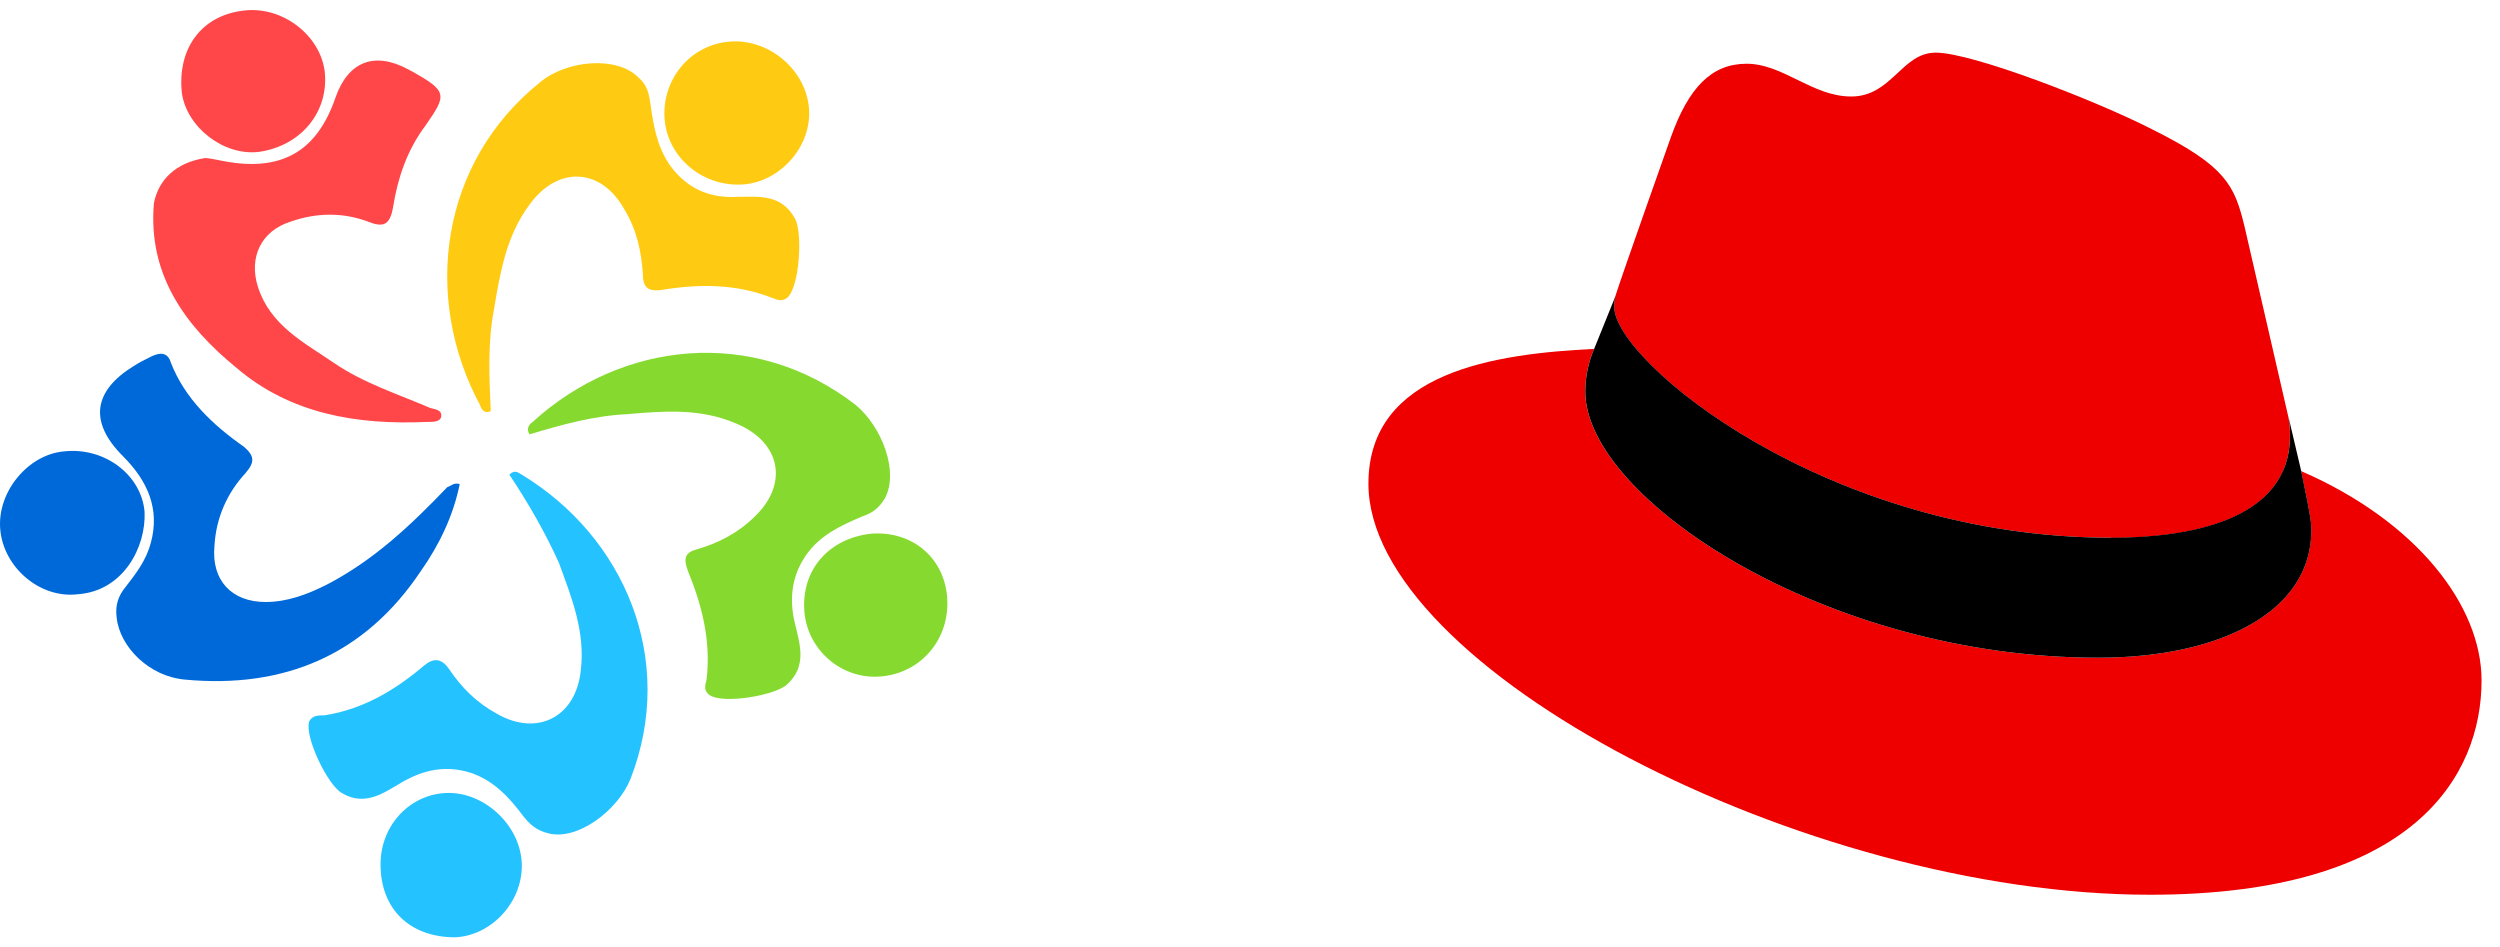 <svg width="95" height="36" viewBox="0 0 95 36" xmlns="http://www.w3.org/2000/svg">
  <svg x="0" y="0" width="36" height="36"
       viewBox="0 0 61.028 59.731"
       preserveAspectRatio="xMidYMid meet">
    <style type="text/css">
      .st1{fill:#86da2f}.st2{fill:#24c2ff}.st3{fill:#ffcb12}.st4{fill:#0069da}.st5{fill:#ff4649}
    </style>
    <path d="M56.114 33.731c2.6-.2 4.7 1.5 4.9 4.1.2 2.7-1.7 4.9-4.3 5.1-2.5.2-4.7-1.7-4.9-4.2-.2-2.7 1.6-4.7 4.3-5z" class="st1"/>
    <path d="M24.514 55.031c0-2.6 2-4.6 4.4-4.6 2.4 0 4.7 2.2 4.7 4.7 0 2.4-2 4.5-4.3 4.6-2.9 0-4.8-1.8-4.8-4.7z" class="st2"/>
    <path d="M31.614 25.831c-.4.2-.6-.1-.7-.4-3.7-6.9-2.6-15.6 3.9-20.8 1.7-1.4 4.9-1.7 6.3-.3.6.5.7 1.1.8 1.8.2 1.5.5 3 1.5 4.2 1.1 1.3 2.5 1.8 4.1 1.7 1.4 0 2.8-.2 3.7 1.4.5.9.3 4.4-.5 5.1-.4.3-.7.1-1 0-2.3-.9-4.7-.9-7.1-.5-.8.1-1.2-.1-1.2-1-.1-1.5-.4-2.9-1.2-4.2-1.5-2.7-4.3-2.8-6.1-.3-1.5 2-1.9 4.4-2.3 6.8-.4 2.1-.3 4.3-.2 6.5 0 0-.1 0 0 0z" class="st3"/>
    <path d="M34.114 27.331c-.2-.3-.1-.6.2-.8 5.7-5.2 14.2-6.2 20.8-1.1 1.7 1.4 2.8 4.3 1.9 6-.4.7-.9 1-1.5 1.2-1.4.6-2.7 1.2-3.6 2.5-.9 1.3-1.1 2.8-.7 4.4.3 1.3.8 2.7-.5 3.9-.7.7-4.1 1.3-5 .7-.4-.3-.3-.6-.2-1 .3-2.5-.3-4.8-1.2-7-.3-.8-.2-1.2.6-1.4 1.4-.4 2.7-1.1 3.7-2.1 2.2-2.1 1.7-4.8-1.2-6-2.3-1-4.7-.8-7-.6-2.2.1-4.3.7-6.3 1.3z" class="st1"/>
    <path d="M32.814 29.931c.3-.3.5-.2.8 0 6.6 4 10 11.9 7 19.6-.8 2-3.4 4-5.3 3.5-.8-.2-1.2-.6-1.6-1.1-.9-1.2-1.9-2.3-3.4-2.8-1.6-.5-3-.2-4.4.6-1.2.7-2.4 1.6-3.9.7-.9-.5-2.4-3.6-2.1-4.6.2-.4.6-.4 1-.4 2.5-.4 4.5-1.6 6.4-3.2.6-.5 1.1-.5 1.6.2.8 1.2 1.8 2.2 3.1 2.9 2.6 1.5 5.1.2 5.4-2.8.3-2.5-.6-4.7-1.4-6.9-.9-2-2-3.9-3.2-5.7z" class="st2"/>
    <path d="M29.614 30.531c-.4 2-1.3 3.9-2.5 5.6-3.6 5.4-8.8 7.6-15.2 7-2.3-.2-4.2-2.1-4.4-4-.1-.8.1-1.4.6-2 .7-.9 1.3-1.7 1.6-2.8.6-2.2-.2-4-1.8-5.6-2.2-2.2-1.9-4.2.7-5.8.3-.2.7-.4 1.1-.6.6-.3 1.1-.3 1.3.4.9 2.3 2.7 4 4.7 5.4.7.6.7 1 .1 1.7-1.2 1.3-1.9 2.9-2 4.7-.2 2.2 1.1 3.6 3.3 3.6 1.4 0 2.7-.5 3.9-1.1 3.1-1.6 5.5-3.9 7.8-6.3.3-.1.4-.3.8-.2z" class="st4"/>
    <path d="M13.214 9.531c.2 0 .7.1 1.2.2 3.7.7 6-.6 7.2-4.1.8-2.3 2.5-3 4.7-1.8.1 0 .1.1.2.1 2.3 1.3 2.3 1.5.9 3.5-1.2 1.6-1.8 3.4-2.1 5.3-.2 1.1-.6 1.3-1.6.9-1.6-.6-3.3-.6-5 0-1.9.6-2.7 2.3-2.1 4.2.8 2.5 3 3.6 4.9 4.9 1.9 1.3 4.1 2 6.2 2.9.3.1.8.1.7.6-.1.3-.5.3-.9.3-4.5.2-8.8-.5-12.3-3.5-3.3-2.7-5.7-6-5.3-10.6.3-1.5 1.4-2.6 3.3-2.9z" class="st5"/>
    <path d="M5.014 37.631c-2.4.3-4.8-1.7-5-4.2-.2-2.4 1.8-4.8 4.1-5 2.6-.3 5 1.5 5.2 3.9.1 2.3-1.4 5.1-4.3 5.3z" class="st4"/>
    <path d="M47.014 2.031c2.5-.2 4.9 1.8 5.1 4.3.2 2.4-1.8 4.7-4.2 4.9-2.6.2-4.9-1.7-5.1-4.2-.2-2.5 1.6-4.8 4.2-5z" class="st3"/>
    <path d="M20.914 3.931c.3 2.6-1.5 4.8-4.2 5.2-2.3.3-4.7-1.6-5-3.8-.3-2.9 1.3-5 4-5.3 2.5-.3 4.9 1.6 5.2 3.9z" class="st5"/>
  </svg>

  <path fill-rule="evenodd" clip-rule="evenodd" d="M80.215 20.442C82.995 20.442 87.017 19.869 87.017 16.562C87.026 16.307 87.002 16.052 86.948 15.802L85.293 8.611C84.911 7.029 84.575 6.311 81.797 4.922C79.642 3.82 74.946 2 73.558 2C72.264 2 71.889 3.667 70.347 3.667C68.862 3.667 67.76 2.422 66.371 2.422C65.038 2.422 64.169 3.331 63.498 5.2C63.498 5.2 61.629 10.471 61.389 11.236C61.351 11.376 61.335 11.521 61.34 11.667C61.34 13.716 69.407 20.433 80.216 20.433L80.215 20.442ZM87.444 17.904C87.829 19.724 87.829 19.915 87.829 20.155C87.829 23.267 84.331 24.993 79.733 24.993C69.342 24.999 60.24 18.911 60.24 14.886C60.239 14.326 60.353 13.772 60.576 13.258C56.838 13.444 52 14.111 52 18.382C52 25.378 68.576 34 81.7 34C91.762 34 94.299 29.449 94.299 25.856C94.299 23.029 91.855 19.82 87.448 17.904" fill="#EE0000"/>
  <path fill-rule="evenodd" clip-rule="evenodd" d="M87.447 17.904C87.831 19.724 87.831 19.915 87.831 20.155C87.831 23.266 84.333 24.993 79.735 24.993C69.344 25 60.242 18.911 60.242 14.886C60.241 14.326 60.356 13.771 60.578 13.257L61.391 11.244C61.354 11.382 61.337 11.524 61.342 11.666C61.342 13.715 69.409 20.433 80.218 20.433C82.998 20.433 87.02 19.86 87.02 16.552C87.028 16.297 87.005 16.042 86.951 15.793L87.447 17.904Z" fill="black"/>
</svg>
